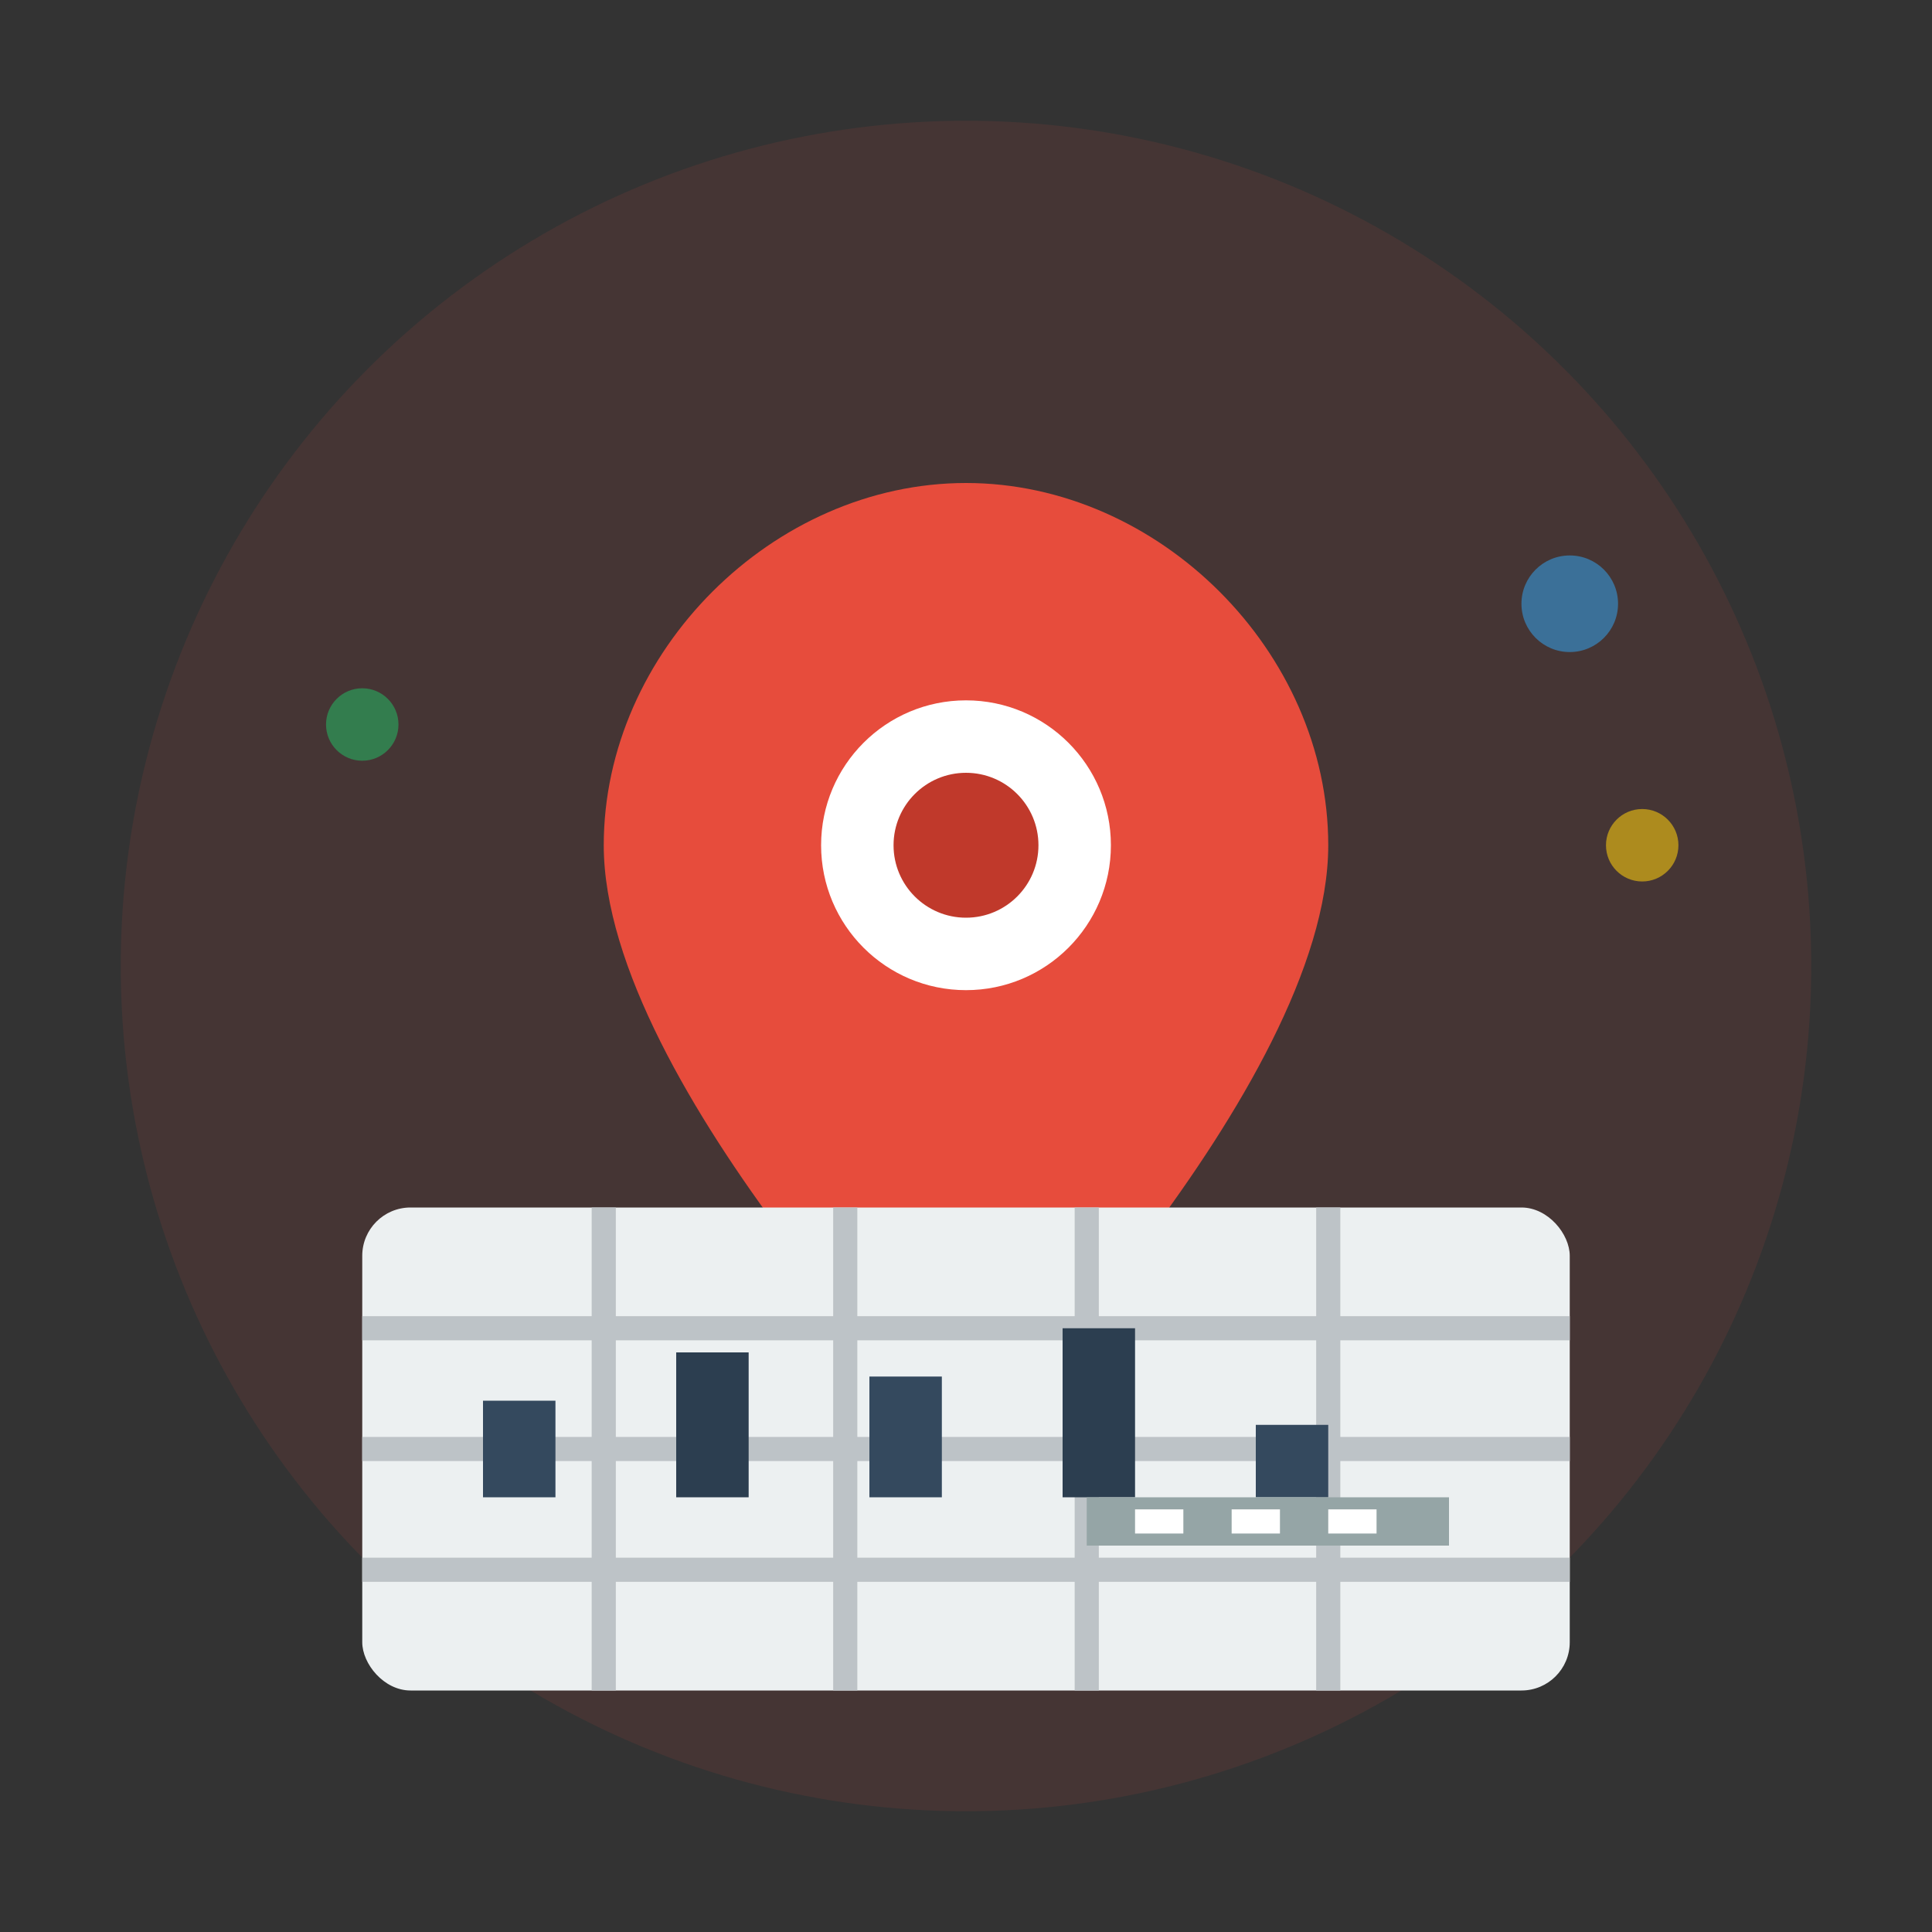 <svg width="80" height="80" viewBox="0 0 80 80" fill="none" xmlns="http://www.w3.org/2000/svg">
    <rect x="0" y="0" width="80" height="80" fill="#333333" stroke="none"/>
    <!-- Background circle -->
    <circle cx="40" cy="40" r="35" fill="#e74c3c" opacity="0.1"/>
    
    <!-- Map pin -->
    <path d="M40 20C32 20 25 27 25 35C25 45 40 60 40 60C40 60 55 45 55 35C55 27 48 20 40 20Z" fill="#e74c3c"/>
    
    <!-- Pin center -->
    <circle cx="40" cy="35" r="6" fill="#fff"/>
    <circle cx="40" cy="35" r="3" fill="#c0392b"/>
    
    <!-- Map background -->
    <rect x="15" y="50" width="50" height="20" fill="#ecf0f1" rx="2"/>
    
    <!-- Map grid lines -->
    <line x1="25" y1="50" x2="25" y2="70" stroke="#bdc3c7" stroke-width="1"/>
    <line x1="35" y1="50" x2="35" y2="70" stroke="#bdc3c7" stroke-width="1"/>
    <line x1="45" y1="50" x2="45" y2="70" stroke="#bdc3c7" stroke-width="1"/>
    <line x1="55" y1="50" x2="55" y2="70" stroke="#bdc3c7" stroke-width="1"/>
    
    <line x1="15" y1="55" x2="65" y2="55" stroke="#bdc3c7" stroke-width="1"/>
    <line x1="15" y1="60" x2="65" y2="60" stroke="#bdc3c7" stroke-width="1"/>
    <line x1="15" y1="65" x2="65" y2="65" stroke="#bdc3c7" stroke-width="1"/>
    
    <!-- Buildings on map -->
    <rect x="20" y="58" width="3" height="4" fill="#34495e"/>
    <rect x="28" y="56" width="3" height="6" fill="#2c3e50"/>
    <rect x="36" y="57" width="3" height="5" fill="#34495e"/>
    <rect x="44" y="55" width="3" height="7" fill="#2c3e50"/>
    <rect x="52" y="59" width="3" height="3" fill="#34495e"/>
    
    <!-- Road -->
    <rect x="45" y="62" width="15" height="2" fill="#95a5a6"/>
    <rect x="47" y="62.5" width="2" height="1" fill="#fff"/>
    <rect x="51" y="62.5" width="2" height="1" fill="#fff"/>
    <rect x="55" y="62.5" width="2" height="1" fill="#fff"/>
    
    <!-- Decorative elements -->
    <circle cx="65" cy="25" r="2" fill="#3498db" opacity="0.6"/>
    <circle cx="68" cy="35" r="1.5" fill="#f1c40f" opacity="0.6"/>
    <circle cx="15" cy="30" r="1.5" fill="#27ae60" opacity="0.6"/>
</svg>
